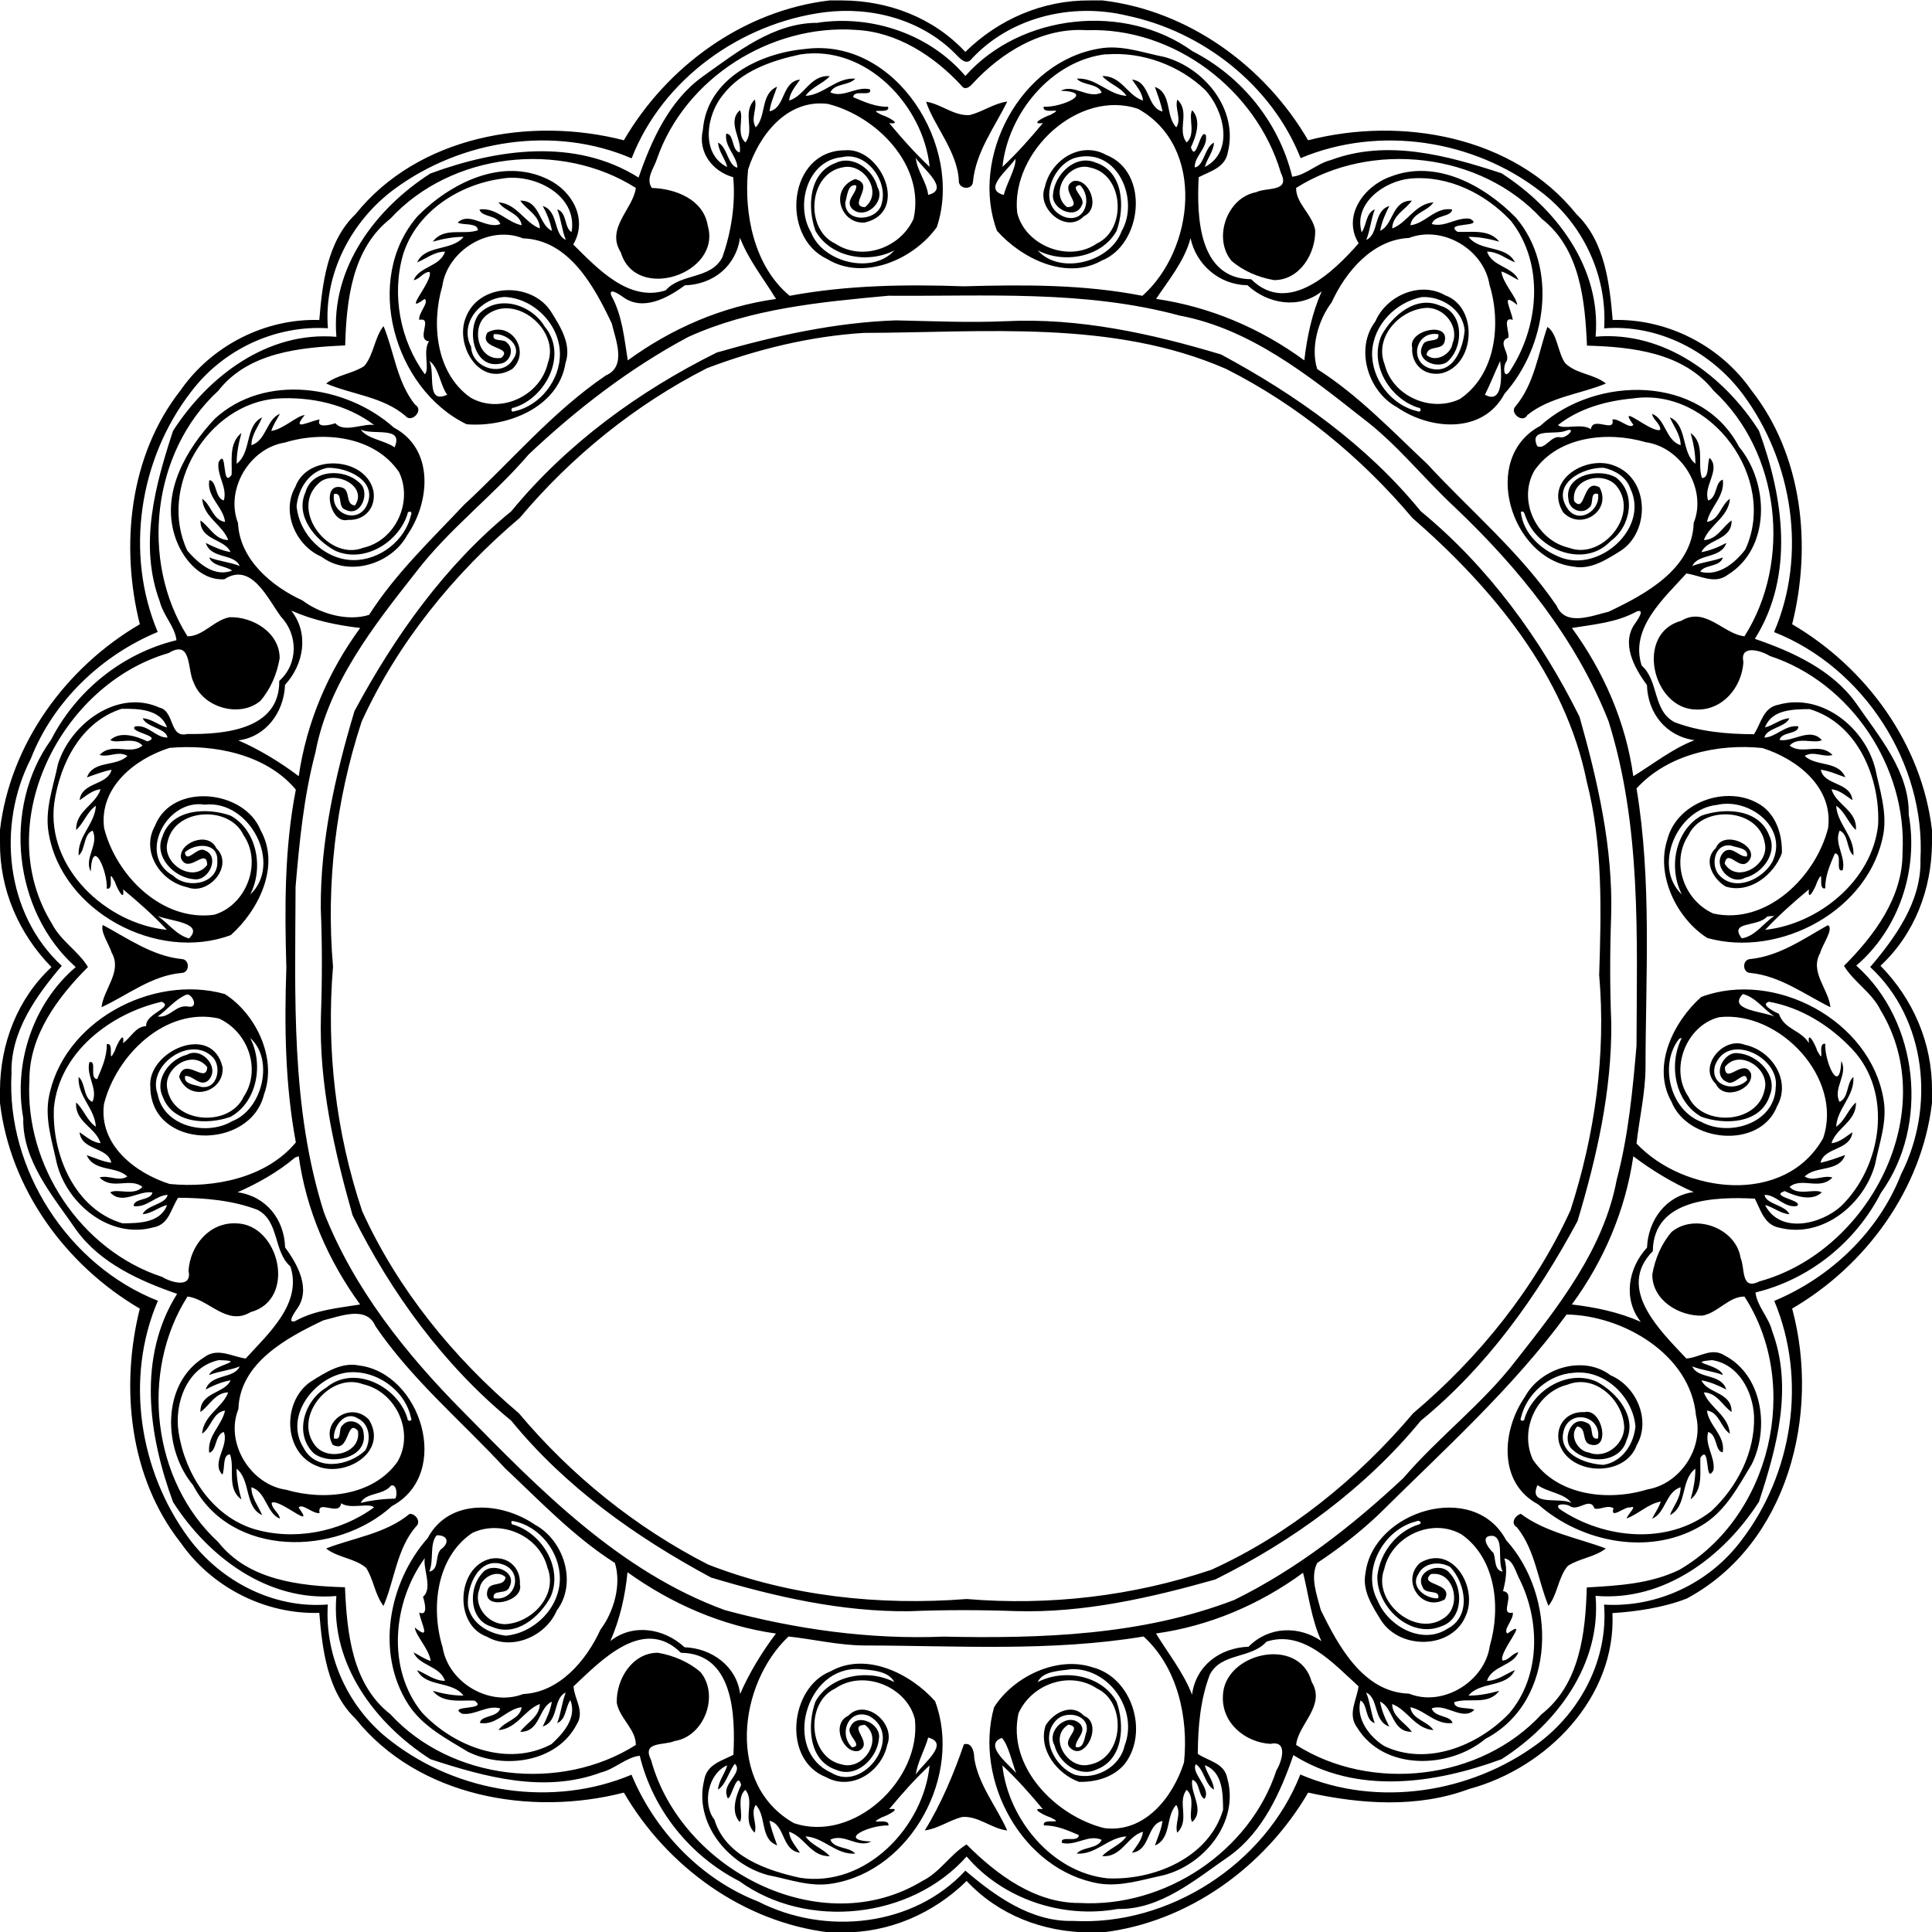 <?xml version="1.0" encoding="UTF-8" standalone="no"?>
<svg id="svg2" xmlns:rdf="http://www.w3.org/1999/02/22-rdf-syntax-ns#" xmlns="http://www.w3.org/2000/svg" height="1089pt" width="1089pt" version="1.1" xmlns:cc="http://creativecommons.org/ns#" xmlns:dc="http://purl.org/dc/elements/1.1/" viewBox="0 0 1089 1089">
<path id="path26" d="m543.33 983.2c4.62-1.36 5.87 4.61 5.83 7.89 2.38 15.06 12.62 27.24 18.57 40.69-8.91-1.04-16.18-8.31-25.39-7.62-7.26 1.84-13.59 6.6-21.09 7.6 9.34-15.01 16.63-32.69 22.08-48.56zm313.91-129.9c13.77 10.39 32.37 13.67 47.94 19.53-6.31 4.9-14.84 5.51-21.48 9.83-5.48 6.55-5.63 15.86-10.87 22.52-5.92-14.11-7.49-31.5-17.75-44.25-4-2.31-0.9-6.82 2.16-7.63zm-626.36 0.01c3.45-0.18 6.7 4.57 3.58 7.14-10.87 12.62-12.12 30.5-18.29 44.73-4.9-6.31-5.52-14.84-9.83-21.48-6.55-5.48-15.86-5.63-22.52-10.87 15.25-6.01 33.57-8.31 47.06-19.52zm799.44-331.83c3.63 1.99-3.37 11.28-4.31 15.63-6.13 10.73 4.62 20.2 5.75 30.64-14.5-7.14-28.38-17.72-45.14-19.33-4.66-0.15-4.66-7.7 0-7.84 16.24-1.65 29.91-11.3 43.7-19.1zm-972.35-0.1c14.08 7.56 27.94 17.51 44.41 19.2 4.66 0.14 4.66 7.69 0 7.84-16.86 1.4-30.48 12.56-45.16 19.31 1.2-10.32 11.79-20.14 5.76-30.67-1.46-4.68-6.59-12.05-5.01-15.68zm814.23-337.09c5.54 3.43 5.89 14.58 10.04 20.41 6.29 6.18 16.17 6.02 22.96 11.47-14.11 5.92-31.51 7.48-44.25 17.76-2.64 5.04-10.17-1.29-6.8-4.77 10.72-12.7 12.89-29.99 18.05-44.87zm-656.01-0.47c5.92 14.11 7.48 31.51 17.76 44.25 5.27 3.02-1.95 10.63-5.37 6.4-12.63-10.88-30.5-12.13-44.74-18.3 6.31-4.9 14.83-5.52 21.48-9.83 5.48-6.55 5.62-15.86 10.87-22.52zm288.78-3.24c20.68 0.43 41.36 1.39 62.05 0.47 41.2-2.01 82.03 6.98 121.24 18.75 42.28 22.74 82.09 51 112.58 88.38 38.05 31.28 67.69 71.92 89.48 115.84 10.31 36.47 18.93 74.06 17.83 112.21-0.72 20.15-0.75 40.29 0.07 60.44 0.35 37.96-8.16 75.42-19 111.57-22.74 42.28-51.01 82.09-88.38 112.58-31.28 38.05-71.92 67.69-115.84 89.48-36.47 10.31-74.07 18.93-112.21 17.83-20.15-0.72-40.29-0.75-60.44 0.07-37.96 0.35-75.42-8.16-111.57-19-42.28-22.74-82.09-51.01-112.58-88.38-38.05-31.28-67.69-71.92-89.48-115.84-10.32-36.47-18.93-74.07-17.83-112.21 0.72-20.15 0.75-40.29-0.07-60.44-0.35-37.96 8.16-75.42 19-111.57 22.74-42.28 51-82.09 88.38-112.58 31.28-38.05 71.92-67.69 115.84-89.48 32.9-9.44 66.58-16.92 100.93-18.12m-18.14 7.07c-30.2 1.88-60.27 9.24-88.31 19.87-40.48 20.63-76.33 49.65-105.57 84.4-37.24 31.54-68.85 70.47-89.13 114.88-14.57 44.45-20.12 91.39-16.11 138.08-3.88 46.61 1.59 93.59 16.47 137.87 19.99 43.98 51.38 82.56 88.27 113.82 29.51 35.15 65.81 64.39 106.69 85.31 45.99 17.93 96.55 23.25 145.76 19.43 46.61 3.87 93.59-1.59 137.87-16.47 43.98-19.99 82.56-51.38 113.82-88.27 37.11-31.34 68.42-70.21 88.63-114.37 13.78-42.7 20.1-87.67 16.18-132.57 1.17-36.4 2.11-73.5-7.01-109.1-12.05-59.96-53.14-109.26-98.3-148.61-29.12-34.48-64.62-63.59-104.98-83.97-64.05-27.96-136.22-20.48-204.28-20.3zm35.19-130.32c8.59 1.3 15.7 8.19 24.66 7.51 7.25-1.84 13.59-6.6 21.09-7.6-7.14 14.49-17.72 28.37-19.33 45.14-0.31 5.14-8.4 4.3-7.99-0.75-0.83-16.36-14.38-31.37-18.43-44.3zm-68.05-29.74c51.17-6.59 89.32 55.15 74.07 100.45-12.87 18-41.12 30.75-61.94 17.88-26.41-12.4-22.06-61.01 10.11-61.21 20.31-1.99 36.71 34.98 11.14 40.74-13.79 0.95-20.1-18.91-5.34-24.51 12.07 3-4.58 15.31 5.51 15.84 10.45-8.13-0.37-24.99-12.23-22.51-19.69 3.23-21.86 34.94-4.51 43.03 15.33 10.18 36.84 2.43 44.18-14.03 6.61-30.02-20.75-57.8-48.29-64.7-22.99-2.91-38.85 17.6-45.01 37.04-2.46 24.98 3.41 54.5 23.44 71.12 32.62-6.06 65.43-6.49 98.27-5.35 33.62-0.94 67.25-1.17 100.57 5.35 29.25-25.91 35.96-83.89-2.41-105.36-33.66-11.38-71.88 24.41-68.18 58.53 4.48 18.51 29.1 28.33 44.92 17.36 17.07-7.95 15.28-38.96-3.81-42.83-12.02-3.5-23.61 14.22-12.97 22.33 10.49-0.28-5.56-10.46 3.61-14.7 8.71-1.84 15.75 15.22 5.86 19.82-9.77 10.23-26.84-4.23-22.04-16.34 3.25-15.27 20.17-26.27 34.59-18.22 24.74 9.67 20.44 50.53-2.56 59.59-20.12 11.34-45.24-1.35-58.99-16.82-15.48-41.39 13.24-95.51 57.88-102.76 12.48-2.18 24.34 2.42 36.37 4.75 22.57 6.06 41.93 29.6 35.87 53.76-1.5 8.7-9.93 10.65-16.43 14.05-1.1 21.71-0.33 57.25 29.59 57.5 21.01 20.89 46.93-4.66 60.58-20.25-9.4-15.39 2.96-32.22 17.83-37.52 25.74-10.12 52.88 4.83 70.75 22.99 24.15 28.32 17.19 72.92-6.39 99.38-12.27 23.02-42.14 20.3-60.56 7.55-16.36-8.82-23.9-32.99-12.22-48.35 6.12-14.44 25.2-22.91 39.36-14.74 18.8 6.73 17.06 39.25-1.97 43.95-9.64 1.84-17.19-4.87-16.63-14.42-2.53-9.99 21.45-15.1 18.28-3.38-1.44 5.32-9.44 1.59-10.19 7.42 4.96 4.67 13.91-0.25 14.66-6.56 3.85-9.27-4.34-19.69-14.01-19.94-15.25 0.37-30.47 16.27-24.24 31.92 4.43 17.86 25.92 27.26 42.34 19.51 20.39-13.76 23.5-42.55 16.73-64.49-3.21-19.92-26.46-33.62-45.36-26.33-20.44 0.92-35.67 18.92-43.61 36.32-7.71 10.25-11.9 25.5-8.14 37.57 23.22 14.79 42.2 34.88 62.03 53.51 24.55 26.57 52.44 49.81 72.93 79.94 5.04 11.83 19.88 5.58 29.35 3.32 20.43-9.7 47.1-23.92 47.91-50 7.71-19.06-6.87-42.69-26.97-45.52-21.3-6.24-48.99-3.56-62.7 15.8-9.79 16.69 0.82 39.5 19.37 43.69 18.45 7.07 39.51-18.1 27.23-34.28-7.04-9.53-26.4-4.94-24.3 8.03 6.66 7.45 4.55-13.33 14.3-7.79 7.1 13.02-10.47 24.8-20.55 14.01-11.01-18.12 13.3-32.66 29.05-26.18 19.64 7.42 20.13 37.08 3.37 47.94-7.93 4.93-16.94 10.86-26.7 8.86-35.06-4.24-52.75-61.03-18.66-79.25 31.38-28.57 90.69-29.09 112.08 11.71 16.99 20.37 18.06 57.16-6.32 72.19-7.52 5.66-15.65 0.25-23.33-0.74-12.74 14.08-31.99 30.96-25.19 51.89 9.8 8.65 6.07 25.47 18.62 31.96 14.11 5.36 29.57 6.67 44.65 6.76 4.1-6.03 5.06-15.08 13.88-16.66 24.56-6.83 48.88 13.17 54.59 36.31 2.48 11.82 6.47 23.65 4.62 35.91-7.41 43.55-58.38 70.77-99.36 59.28-17.23-10.88-29.28-35.52-22.45-55.8 5.82-21.98 36.3-31.51 54.19-18 7.69 6.25 10.53 16.43 10.29 25.94-4.44 12.28-18.25 23.12-31.75 18.83-7.2-4.32-12.91-14.89-5.49-21.62 4.32-11.07 25.85-0.74 18.3 7.53-4.99 5.71-11.62-7.72-13.34 1.19 7.05 11.64 25.46 0.6 22.65-11.51-3.23-19.69-34.94-21.86-43.03-4.51-10.18 15.33-2.44 36.84 14.03 44.18 30.02 6.61 57.8-20.75 64.7-48.29 2.91-22.99-17.6-38.85-37.04-45.01-25.06-2.59-53.5 3.58-70.96 22.79 8.66 52.19 5.14 105.11 5.06 157.56-0.11 14.35-3.52 28.52-5.06 42.58 26.79 28.39 83.67 35.22 105.2-3.06 11.38-33.66-24.42-71.88-58.53-68.18-18.51 4.48-28.33 29.1-17.36 44.92 7.95 17.07 38.96 15.28 42.83-3.81 3.5-12.02-14.22-23.61-22.33-12.97 0.28 10.49 10.46-5.56 14.7 3.61 1.84 8.71-15.22 15.75-19.82 5.86-10.23-9.77 4.23-26.84 16.34-22.04 15.27 3.25 26.27 20.17 18.22 34.59-9.67 24.74-50.54 20.44-59.59-2.56-11.34-20.12 1.34-45.24 16.82-58.99 41.39-15.48 95.51 13.24 102.76 57.88 2.18 12.48-2.42 24.34-4.75 36.37-6.07 22.57-29.6 41.93-53.76 35.87-8.71-1.5-10.65-9.93-14.05-16.43-21.71-1.1-57.25-0.33-57.5 29.59-20.9 21.16 4.36 45.01 18.91 60.52 7.11-0.41 14.15-6.45 21.39-1.81 21.58 11.14 25.53 41.06 15.47 61.39-7.41 12.17-14.28 25.52-26.59 33.5-29.05 18.71-68.81 11.17-93.78-10.83-23.02-12.27-20.3-42.14-7.55-60.56 8.82-16.36 32.99-23.9 48.35-12.22 14.44 6.12 22.9 25.2 14.74 39.36-6.73 18.8-39.25 17.06-43.95-1.97-1.85-9.64 4.87-17.19 14.42-16.63 9.98-2.53 15.1 21.45 3.38 18.28-5.33-1.44-1.6-9.44-7.42-10.19-4.67 4.96 0.24 13.91 6.56 14.66 9.26 3.85 19.69-4.34 19.94-14.01-0.37-15.25-16.27-30.47-31.92-24.24-17.86 4.43-27.26 25.92-19.51 42.34 13.76 20.39 42.55 23.5 64.49 16.73 18.45-3.05 31.99-23.4 27.41-41.58-3.02-34.64-41.37-56.59-72.95-57.01-30.55 41.74-69.57 76.64-106.14 112.92-10.64 10.04-22.26 19.04-34.43 27.11-4.09 8.08-0.16 18.08 2.01 26.51 9.86 20.14 23.93 46.42 49.77 47.16 19.06 7.71 42.69-6.87 45.52-26.97 6.24-21.3 3.56-48.99-15.8-62.7-16.69-9.79-39.5 0.82-43.69 19.37-7.07 18.45 18.1 39.51 34.28 27.23 9.53-7.04 4.94-26.4-8.03-24.3-7.45 6.66 13.33 4.55 7.79 14.3-13.02 7.1-24.81-10.47-14.01-20.55 18.11-11.01 32.66 13.3 26.18 29.05-7.43 19.64-37.08 20.13-47.94 3.37-4.93-7.93-10.86-16.94-8.86-26.7 4.24-35.06 61.03-52.75 79.25-18.66 28.57 31.38 29.09 90.69-11.71 112.08-20.37 16.99-57.16 18.06-72.19-6.32-5.67-7.52-0.26-15.65 0.74-23.33-14.08-12.74-30.97-31.99-51.89-25.19-8.66 9.8-25.48 6.07-31.96 18.62-5.36 14.11-6.68 29.57-6.76 44.65 6.03 4.1 15.07 5.06 16.66 13.88 6.83 24.56-13.17 48.88-36.31 54.59-11.82 2.48-23.66 6.47-35.91 4.62-43.55-7.41-70.77-58.38-59.28-99.36 10.88-17.23 35.51-29.28 55.8-22.45 21.98 5.82 31.51 36.3 18 54.19-6.26 7.69-16.43 10.53-25.94 10.29-12.28-4.44-23.13-18.25-18.83-31.75 4.31-7.2 14.89-12.91 21.62-5.49 11.07 4.32 0.73 25.85-7.53 18.3-5.71-4.99 7.72-11.62-1.19-13.34-11.65 7.05-0.6 25.46 11.51 22.65 19.69-3.23 21.86-34.94 4.51-43.03-15.33-10.18-36.84-2.44-44.18 14.03-6.61 30.02 20.75 57.8 48.29 64.7 22.99 2.91 38.84-17.6 45.01-37.04 2.59-25.06-3.58-53.5-22.79-70.96-52.19 8.66-105.11 5.14-157.56 5.06-14.36-0.11-28.52-3.52-42.58-5.06-28.39 26.79-35.22 83.67 3.06 105.2 33.66 11.38 71.88-24.42 68.18-58.53-4.48-18.51-29.1-28.33-44.92-17.36-17.07 7.95-15.28 38.96 3.81 42.83 12.02 3.5 23.61-14.22 12.97-22.33-10.49 0.28 5.56 10.46-3.61 14.7-8.71 1.84-15.75-15.22-5.86-19.82 9.77-10.23 26.84 4.23 22.04 16.34-3.25 15.27-20.17 26.27-34.59 18.22-24.74-9.67-20.44-50.54 2.56-59.59 20.12-11.34 45.23 1.34 58.99 16.82 15.48 41.39-13.24 95.51-57.88 102.76-12.49 2.18-24.34-2.42-36.37-4.75-22.57-6.07-41.93-29.6-35.87-53.76 1.5-8.71 9.93-10.65 16.43-14.05 1.1-21.71 0.33-57.25-29.59-57.5-21.16-20.9-45.01 4.36-60.52 18.91 0.4 7.11 6.44 14.15 1.81 21.39-11.14 21.58-41.06 25.53-61.39 15.47-12.17-7.41-25.52-14.28-33.5-26.59-18.72-29.05-11.17-68.81 10.83-93.78 12.27-23.02 42.14-20.3 60.56-7.55 16.36 8.82 23.9 32.99 12.22 48.35-6.12 14.44-25.2 22.9-39.36 14.74-18.81-6.73-17.06-39.25 1.97-43.95 9.63-1.85 17.19 4.87 16.63 14.42 2.53 9.98-21.46 15.1-18.28 3.38 1.44-5.33 9.44-1.6 10.19-7.42-4.96-4.67-13.92 0.24-14.66 6.56-3.85 9.26 4.34 19.69 14.01 19.94 15.25-0.37 30.47-16.27 24.24-31.92-4.43-17.86-25.92-27.26-42.34-19.51-20.39 13.76-23.5 42.55-16.73 64.49 3.21 19.91 26.46 33.62 45.36 26.33 20.44-0.92 35.67-18.92 43.61-36.32 7.7-10.26 11.89-25.51 8.14-37.57-23.22-14.79-42.2-34.88-62.03-53.51-24.55-26.57-52.44-49.81-72.93-79.94-5.05-11.84-19.89-5.58-29.35-3.32-20.43 9.69-47.1 23.92-47.91 50-7.71 19.06 6.87 42.69 26.97 45.52 21.3 6.24 48.99 3.56 62.7-15.8 9.79-16.69-0.82-39.5-19.37-43.69-18.45-7.07-39.51 18.1-27.23 34.28 7.04 9.53 26.4 4.94 24.3-8.03-6.66-7.45-4.56 13.33-14.3 7.79-7.1-13.02 10.47-24.81 20.55-14.01 11 18.11-13.3 32.66-29.05 26.18-19.64-7.43-20.14-37.08-3.37-47.94 7.93-4.93 16.93-10.86 26.7-8.86 35.06 4.24 52.75 61.03 18.66 79.25-31.38 28.57-90.69 29.09-112.08-11.71-16.99-20.37-18.06-57.16 6.32-72.19 7.52-5.67 15.65-0.26 23.33 0.74 12.74-14.08 31.99-30.97 25.19-51.89-9.8-8.66-6.07-25.48-18.62-31.96-14.11-5.36-29.57-6.68-44.65-6.76-4.1 6.03-5.06 15.07-13.88 16.66-24.56 6.83-48.88-13.17-54.59-36.31-2.48-11.82-6.48-23.66-4.62-35.91 7.41-43.55 58.38-70.77 99.36-59.28 17.38 11 29.66 36.11 22.15 56.52-7.68 31.89-63.63 31.33-64.11-4-1.99-20.31 34.98-36.71 40.74-11.14 0.95 13.79-18.91 20.1-24.51 5.34 3-12.07 15.31 4.58 15.84-5.51-8.13-10.45-24.99 0.37-22.51 12.23 3.23 19.69 34.94 21.86 43.03 4.51 10.18-15.33 2.43-36.84-14.03-44.18-30.02-6.61-57.8 20.75-64.7 48.29-2.91 22.99 17.6 38.84 37.04 45.01 24.98 2.45 54.5-3.41 71.12-23.44-6.06-32.62-6.49-65.43-5.35-98.27-0.94-33.62-1.17-67.26 5.35-100.57-16.67-19.99-46.24-25.76-71.21-23.53-19.52 6.18-39.77 22.26-36.86 45.2 6.75 26.77 32.6 52.82 61.97 48.86 18.04-5.22 27.45-29.17 16.63-44.86-7.95-17.07-38.96-15.28-42.83 3.81-3.5 12.02 14.22 23.61 22.33 12.97-0.28-10.49-10.46 5.56-14.7-3.61-1.84-8.71 15.22-15.75 19.82-5.86 10.23 9.77-4.23 26.84-16.34 22.04-15.27-3.25-26.27-20.17-18.22-34.59 9.67-24.74 50.53-20.44 59.59 2.56 11.34 20.12-1.35 45.23-16.82 58.99-41.39 15.48-95.51-13.24-102.76-57.88-2.13-13.22 2.73-25.8 5.32-38.52 7.07-22.65 33.54-42.56 57.31-31.79 8.55 2.08 5.35 17.33 15.53 14.86 20.51 0.24 52.19-2.22 51.9-29.95 10.8-9.62 10.59-26.06 0.97-36.16-7.61-10.33-16.68-31.05-31.94-21.12-13.86 0.87-24.34-12.58-28-24.72-7.58-24.34 6.44-48.49 22.61-65.74 28.1-25.81 74.01-19.08 100.96 4.97 23.02 12.27 20.3 42.14 7.55 60.56-8.82 16.36-32.99 23.9-48.35 12.22-14.44-6.12-22.91-25.2-14.74-39.36 6.73-18.81 39.25-17.06 43.95 1.97 1.84 9.63-4.87 17.19-14.42 16.63-9.99 2.53-15.1-21.46-3.38-18.28 5.32 1.44 1.59 9.44 7.42 10.19 7.91-11.56-13-21.04-21.02-11.96-15.43 15.14 6.57 43.4 25.65 35.78 18.24-4.06 28.24-25.85 20.3-42.57-13.76-20.39-42.55-23.5-64.49-16.73-19.92 3.21-33.62 26.46-26.33 45.36 0.92 20.44 18.92 35.67 36.32 43.61 10.25 7.7 25.5 11.89 37.57 8.14 14.79-23.22 34.88-42.2 53.51-62.03 26.57-24.55 49.81-52.44 79.94-72.93 11.83-5.05 5.58-19.89 3.32-29.35-9.7-20.43-23.92-47.1-50-47.91-19.06-7.71-42.69 6.87-45.52 26.97-6.24 21.3-3.56 48.99 15.8 62.7 16.69 9.79 39.5-0.82 43.69-19.37 7.07-18.45-18.1-39.51-34.28-27.23-9.53 7.04-4.94 26.4 8.03 24.3 7.45-6.66-13.33-4.56-7.79-14.3 13.02-7.1 24.8 10.47 14.01 20.55-18.12 11-32.66-13.3-26.18-29.05 7.42-19.64 37.08-20.14 47.94-3.37 5.38 8.53 11.83 18.69 8.23 29.12-4.03 25.22-33.25 36.35-55.73 34.46-40.84-19.73-58.84-81.9-27.4-117.54 18.53-18.53 47.49-33.11 73.24-20.51 13.68 6.52 22.67 22.51 14.25 36.73 13.51 13.29 31.11 32.55 52.07 25.86 8.65-9.8 25.47-6.07 31.96-18.62 5.07-14.18 7.56-30.5 6.15-45.15-11.68-3.35-20.09-14-17.08-26.81 2.33-28.68 32-43.2 57.77-45.5m-2.92 3.09c-16 3.42-33.24 9.32-43.55 22.81-9.27 11.08-12.87 33.12 2.4 40.67-1.12-4.82-4.89-8.7-5.14-13.77 5.19 2.33 5.5 12.99 10.88 14.11-0.17-6.49-7.43-11.87-6.31-19.17 4.61 0.01 2.89 9.57 7.63 10.61 1.45-7.49-7.4-17.1 0.08-23.81 2.37 3.9-2.24 13.5 3.11 18.15 5.53-6.98-2.08-17.08 5.3-24.16 1.56 5.13-2.59 10.7 0.55 15.67 6.15-6.53 2.48-18.76 12.02-22.93-1.52 4.58-3.66 9.02-4.26 13.86 9.08-1.88 6.68-16.72 17.18-17.87-2.44 3.72-5.72 7.16-6.15 11.82 8.86-2.61 11.94-14.67 22.94-13.74-3.95 4.28-10.23 6.09-13.67 11.09 10.35-0.55 17.07-10.39 28.05-9.71-3.33 3.97-11.75 2.56-14.07 7.75 7.25 3.41 14.75-3.69 22.38-1.69 1.34 4.52-9.36-0.25-9.48 4.42 6.27 2.64 12.65 5.54 19.6 5.39 1.64 4.73-13.19-0.12-3.43 4.64 2.8 0.75 12.08 5.56 4.09 4.56 7.45 8.92 14.17 16.54 22.8 24.68-3.45-34.39-35.74-69.14-72.95-63.38m172.43-0.15c-31.25 3.67-55.37 33.77-58.44 63.53 8.63-8.14 15.35-15.76 22.8-24.69-8.08 1 1.45-3.85 4.22-4.62 9.46-5.08-4.8 0.36-3.8-4.59 9.61 0.57 29.94-8.16 9.69-9.04 7.6-3.96 15.28 4.88 23.01 1.04-2.16-5.35-10.72-3.85-14.03-7.85 10.98-0.68 17.7 9.16 28.05 9.71-3.41-5.03-9.85-6.77-13.66-11.14 10.75-0.31 14.14 11 22.94 13.79-0.45-4.66-3.72-8.1-6.16-11.82 10.47 1.25 8.17 15.81 17.17 18-0.96-4.77-2.7-9.31-4.33-13.87 9.78 3.45 5.85 16.44 12.1 22.81 3.16-4.96-1.04-10.58 0.57-15.65 7.5 6.99-0.43 17.2 5.28 24.14 5.35-4.65 0.73-14.25 3.11-18.15 5.2 5.48 2.27 14.6-0.74 20.9 3.03 9.23 5.16-10.93 8.42-6.92 1.32 7.23-6.6 11.91-6.24 18.28 5.23-0.77 5.67-11.75 10.84-14-0.27 5.05-3.96 8.94-5.16 13.72 16.73-8.62 10.83-31.98 0.18-43.4-14.48-13.92-35.58-21.72-55.82-20.05m-148.86 57.92c-19.66 1.79-26.54 27.29-17.46 42.39 6.68 17.25 34.9 23.8 46.94 10.16-14.75 7.66-36 4.03-44.45-11-4.71-13.19-3.88-32.65 11.32-38.27 9.92-4.77 21.27 3.95 23.67 13.67 4.75 8.37-7.48 19.1-14.58 11.92-3.79-4.7 3.09-8.51 2.58-12.96-4.95-1.05-5.12 6.31-6.2 9.67-0.27 12.11 18.95 10.54 20.66 0.02 3.25-12.45-8.84-28.87-22.48-25.6m132.33 0.14c-13.93 3.21-23.4 27.67-6.52 33.7 11.64 3.31 15.39-11.21 8.26-18.1-6.77 0.94 3.74 7.09 1.08 11.36-3.5 8.67-17.59 1.97-16.2-6.33 0.84-11.01 12.56-22.6 23.94-17.73 15.83 5.04 16.61 25.23 11.88 38.51-8.45 15.05-29.7 18.63-44.46 11.01 12.28 13.92 40.87 6.87 47.28-10.86 10.1-17.3-1.9-46.95-25.26-41.56m-90.73 0.31c0.7 7.35 6.16 13.61 6.95 20.83 12.57-3.14-2.86-14.55-6.95-20.83m56.11 0.48c-3.97 6.22-18.86 17.25-6.51 20.36 1.44-6.31 7.14-15.61 6.51-20.36m-289.76 11.23c-23.94 3.3-47.88 18.66-55.36 42.67-6.58 22.7-1.67 48.63 12.28 67.56 2.83-3.11-1.31-13.22 2.32-18.56-7.69-1 2.61-13.83-5.49-12.11-0.74-3.7 5.8-9.9 3.02-11.82-13.56 9.91 5.31-10.75 2.75-15.21-3.7 0.1-5.5 4.2-8.92 4.62 2.92-7.61 15.12-7.63 17.66-16.07-6 0.05-10.56 3.93-15.71 6.09 4.42-10.03 19.8-6.32 26.17-14.41-5.88-0.01-11.69 1.12-17.32 2.7 6.22-8.48 17.36-3.56 25.38-6.4 0.02-4.44-8.53-2.74-11.38-4.31 6.63-6.58 16.13 3.94 24.05 0.79-1.82-5.27-10.58-3.75-11.76-8.22 9.53-1.24 15.44 7.18 23.8 8.92-1-6.97-9.52-7.7-13.04-12.93 10.48 0.86 14.58 11.42 23.28 14.72-0.1-7.42-7.72-10.71-11.05-15.68 11.37-0.14 10.32 13.74 17.89 17.03-0.95-4.97-2.84-9.62-5.22-14.05 9.1 3.02 5.8 15.94 13.01 19.15-2.26-5.56-2.62-11.63-4.84-17.2 5.64 1.64 3.86 10.59 8.09 12.75 3.61-21.12-21.63-33.41-39.61-30.03m512.38-0.09c-14.61 1.34-32.25 13.98-27.42 30.31 2.85-4.05 2.29-10.91 7.42-12.94-2.24 5.57-2.58 11.64-4.84 17.2 7.31-3.19 3.74-16.19 13-19.12-2.24 4.44-4.32 9.03-5.16 13.97 7.52-3.25 6.48-17.14 17.84-16.98-3.34 4.97-10.96 8.26-11.05 15.68 8.69-3.3 12.79-13.86 23.28-14.72-3.52 5.23-12.06 5.95-13.04 12.93 8.53-1.02 14.12-10.54 23.54-8.89-0.47 4.4-9.86 2.9-11.48 8.19 7.49 2.12 14.08-4.08 21.57-2.98 8.83 5.05-15.4 1.65-7.06 7.38 7.76 0.38 17.79-1.73 23.52 5.52-5.64-1.57-11.44-2.74-17.32-2.68 6.46 8.53 21.38 4.5 26.15 14.35-5.15-2.08-9.7-6.03-15.69-6.05 2.62 8.44 14.55 8.42 17.72 16.08-3.23-1.65-6.2-3.81-9.68-4.88 0.86 6.72 8.44 14.16 8.96 18.87-9.63-7.93-3.41 2.39-2.51 8.42-6.29-2.21-1.51 7.53-2.53 10.05-6.86 2.46 2 9.35-1.34 13.84-1.53 2.28-1.47 9.35 1.77 5.68 16.75-24.8 20.42-60.78 1.05-85.37-14.32-15.37-35.36-25.79-56.7-23.86m-377.84 33.39c-2.25 15.99-15.14 26.33-31.09 26.79-9.61 7.11-23.83 14.98-35.14 6.38-1.76-1.21-7.92-5.43-6.37-0.7 6.3 11.3 7.32 24.24 9.35 36.62 24.66-17.97 53.2-30.43 83.56-34.61-6.87-11.26-15.59-22.15-20.31-34.48m253.95 0.23c-3.45 12.95-12.22 23.42-19.42 34.21 30.32 4.41 58.91 16.57 83.54 34.65 1.56-13.3 4.32-26.53 9.8-38.87-12.77 10.14-30.32 7.17-41.85-3.5-16.16-0.17-29.01-11.94-32.07-26.49m-170.26 32.43c-38.24 3.54-77.6 7.17-112.94 23.27-32.93 17.61-62.74 40.6-89.84 66.15-19.99 23.35-44.89 41.95-63.6 66.44-23.9 30.39-49.33 62.61-56.64 101.62-6.55 24.69-9.01 50.27-11.18 75.66-0.19 61.47-2.84 124.33 16.04 183.69 16.74 42.66 46.08 79.59 78.11 111.86 43.3 44.16 88.51 90.54 147.89 112.19 39.99 10.82 81.65 16.63 123.12 14.93 55.12 1.17 111.93-0.68 163.96-20.69 35.34-17.34 66.67-41.91 95.3-68.68 19.99-23.35 44.89-41.95 63.6-66.44 23.9-30.39 49.33-62.61 56.64-101.62 6.55-24.69 9-50.27 11.18-75.66 0.2-61.22 2.8-123.77-15.78-182.94-18.27-46.4-50.62-86.38-86.55-120.46-17.83-16.55-32.85-35.92-52.41-50.59-30.72-24.23-63.25-50.11-102.73-57.54-53.56-14.51-109.33-10.77-164.17-11.19m-216.44 0.69c-13.54 0.81-25.71 14.79-18.8 28.15 0.41 12.08 17.99 17.38 23.8 6.71 5.32-7.24-4.2-14.56-11.02-13.88-1.48 4.92 5.6 2.12 7.54 4.92 4.36 3.76 1.43 11.34-4.24 11.75-14.57 2.73-18.8-18.84-11.67-28.04 10.91-11.31 29.63-5.4 37.05 7.08 13.22 15.76 0.62 40.31-17.34 45.7-2.05-0.06-1.78 3.1 0.27 2.02 14.62-3.09 25.87-17.75 25.66-32.6-0.22-16.5-14.93-31.15-31.25-31.81m517.06 0.06c-14.77 2.95-27.24 15.6-28.01 30.96-0.46 15.22 10.75 30.09 25.66 33.4 2.03 1.05 2.33-2.09 0.29-2.03-16.09-5.1-27.92-24.6-20.61-40.79 6.1-11.23 19.53-22.71 32.96-16.69 12.88 3.54 13.5 21.54 5.56 30.12-4.9 6.91-20.15 1.32-15.41-7.63 1.36-4.72 9.91-1.01 8.87-6.39-12.39-2.11-16.69 14.62-5.61 18.94 13.5 4.82 19.64-10.51 20.45-21.21-1.07-11.69-13.06-19.27-24.15-18.68m-559.42 35.96c3.54 6.85-2.19 24.66 10.05 19.09-4.12-5.9-4.58-15.13-10.05-19.09m603.55 0.12c-2.99 6.38-5.37 12.66-8.55 18.97 11.54 6.42 9.01-15.82 8.55-18.97m-689.54 21.11c-39.17 2.98-67.29 50.33-50.4 85.78 6.08 7 15.19 15.12 25.24 11.2-4.05-2.86-10.91-2.29-12.94-7.42 5.57 2.23 11.64 2.58 17.2 4.84-3.19-7.31-16.19-3.74-19.12-13 4.44 2.24 9.03 4.32 13.97 5.16-3.25-7.52-17.14-6.49-16.98-17.84 4.97 3.33 8.26 10.95 15.68 11.05-3.3-8.7-13.86-12.8-14.72-23.28 5.23 3.51 5.95 12.06 12.93 13.04-1.02-8.53-10.54-14.12-8.89-23.54 4.4 0.47 2.9 9.86 8.19 11.48 2.12-7.49-4.08-14.09-2.98-21.57 5.05-8.84 1.65 15.4 7.38 7.06 0.38-7.76-1.73-17.8 5.52-23.52-1.57 5.63-2.74 11.44-2.68 17.32 8.53-6.47 4.5-21.38 14.35-26.15-2.08 5.15-6.03 9.7-6.05 15.69 8.44-2.62 8.42-14.55 16.08-17.72-1.65 3.21-3.81 6.2-4.88 9.68 6.72-0.87 14.16-8.44 18.87-8.96-7.93 9.62 2.39 3.41 8.42 2.51-2.27 5.23 6.07 3.03 8.88 2.11 4.66 5.71 16.21-0.2 21.86 1.04-15.53-11.78-35.7-16.13-54.93-14.96m764.34-0.05c-14.91 1.36-30.25 5.59-42.17 15.01 3.1 2.83 13.2-1.31 18.56 2.32 1-7.69 13.83 2.61 12.11-5.49 3.7-0.74 9.89 5.8 11.82 3.02-9.91-13.56 10.75 5.31 15.21 2.75-0.1-3.7-4.2-5.5-4.62-8.92 7.61 2.92 7.63 15.12 16.07 17.66-0.06-6-3.93-10.56-6.09-15.71 10.02 4.42 6.31 19.8 14.41 26.17 0.01-5.88-1.12-11.69-2.7-17.32 8.48 6.22 3.56 17.36 6.4 25.38 4.44 0.02 2.72-8.53 4.31-11.38 6.58 6.63-3.94 16.13-0.79 24.05 5.26-1.82 3.75-10.58 8.22-11.76 1.24 9.53-7.19 15.44-8.92 23.8 6.97-1 7.7-9.52 12.93-13.04-0.86 10.48-11.42 14.58-14.72 23.28 7.41-0.1 10.71-7.72 15.68-11.05 0.13 11.37-13.74 10.32-17.03 17.89 4.95-0.95 9.63-2.84 14.05-5.22-3.02 9.1-15.94 5.8-19.15 13.01 5.56-2.26 11.62-2.62 17.2-4.84-1.64 5.64-10.6 3.86-12.75 8.09 10.36 2.71 19.61-4.96 25.38-12.54 18.48-39.7-19.34-91.73-63.41-85.16m-717.09 17.51c4.02 5.48 13.2 5.93 19.13 10.05 5.48-12.32-12.34-6.53-19.13-10.05m679.55 0.62c-6.03 2.73-21.31-2.02-16.32 8.77 4.35 2.28 7.74-6.14 12.87-5.02 3.35 1.03 9.75-5.92 3.45-3.75m-698.36 21c-10.29 2.03-16.27 11.68-17.28 21.56 1.49 16 15.53 30.19 31.87 30.43 14.97 0.19 29.4-11.01 32.66-25.63 1.05-2.04-2.09-2.35-2.03-0.29-5.1 16.09-24.6 27.91-40.79 20.61-11.23-6.1-22.71-19.54-16.69-32.96 3.54-12.88 21.54-13.51 30.12-5.56 6.91 4.89 1.32 20.15-7.63 15.41-4.72-1.37-1.01-9.92-6.39-8.87-1.96 11.26 12.87 16.93 18.18 6.95 7.14-14.1-10.55-22.12-22.02-21.65m719.53-0.04c-11.89-0.4-29.74 9.1-20.51 22.87 6.15 9.24 18.68 1.47 17.31-8.1-4.93-1.48-2.12 5.6-4.92 7.54-3.76 4.36-11.35 1.43-11.75-4.24-2.79-14.1 17.41-18.25 26.82-12.56 11.63 9.1 8.25 27.7-3.05 35.76-14.6 15.61-41.02 5.17-47.66-13.03-0.83-1.32-0.74-4.37-2.98-3.39 1.25 12.19 11.66 21.7 22.72 25.78 21.89 8.17 49.81-16.8 38.95-39.04-2.19-6.41-8.61-10.19-14.93-11.59m-739.83 80.49c10.14 12.76 7.17 30.32-3.5 41.85-0.57 15.46-10.8 29.35-26.33 31.31 11.06 4.71 23.81 12.35 34.05 20.18 4.41-30.32 16.57-58.91 34.65-83.54-13.3-1.56-26.53-4.32-38.87-9.8m758.49 0.45c-11.3 6.3-24.24 7.32-36.62 9.35 17.97 24.66 30.43 53.2 34.61 83.56 11.25-6.87 22.15-15.59 34.48-20.31-15.99-2.25-26.33-15.14-26.79-31.09-7.11-9.61-14.99-23.83-6.38-35.14 1.2-1.76 5.43-7.92 0.7-6.37m-854.12 54.91c-22.8 7.36-34.69 30.7-37.94 53.09-4.74 36.7 29.53 68.16 63.5 71.49-8.14-8.63-15.76-15.35-24.69-22.8 1 8.08-3.85-1.46-4.62-4.22-5.08-9.46 0.36 4.78-4.59 3.8 0.57-9.61-8.16-29.94-9.04-9.69-3.96-7.6 4.88-15.29 1.04-23.01-5.35 2.15-3.85 10.72-7.85 14.03-0.68-10.98 9.16-17.7 9.71-28.05-5.03 3.41-6.77 9.84-11.14 13.66-0.31-10.75 11-14.14 13.79-22.94-4.66 0.44-8.1 3.72-11.82 6.16 1.25-10.47 15.81-8.17 18-17.17-4.77 0.93-9.31 2.7-13.87 4.33 3.45-9.79 16.44-5.85 22.81-12.1-4.96-3.16-10.58 1.04-15.65-0.57 6.99-7.5 17.2 0.42 24.14-5.28-4.65-5.35-14.25-0.74-18.15-3.11 5.48-5.21 14.6-2.27 20.9 0.74 9.23-3.03-10.93-5.17-6.92-8.42 7.23-1.33 11.91 6.6 18.28 6.24-0.77-5.23-11.75-5.67-14-10.84 5.05 0.27 8.94 3.96 13.72 5.16-3.72-10.45-16.55-10.61-25.61-10.5m951.47 0.18c-9.1 0.08-21.32 0.11-25.13 10.3 4.82-1.12 8.69-4.89 13.77-5.14-2.33 5.19-12.99 5.5-14.11 10.88 6.48-0.17 11.87-7.43 19.17-6.31-0.01 4.61-9.58 2.89-10.61 7.63 7.49 1.45 17.1-7.4 23.81 0.08-3.91 2.37-13.51-2.24-18.15 3.11 6.98 5.53 17.07-2.08 24.16 5.3-5.13 1.56-10.7-2.59-15.67 0.55 6.53 6.15 18.75 2.48 22.93 12.02-4.6-1.52-9.02-3.66-13.86-4.26 1.87 9.08 16.72 6.68 17.87 17.18-3.73-2.44-7.16-5.72-11.82-6.15 2.6 8.86 14.67 11.94 13.74 22.94-4.29-3.95-6.09-10.23-11.09-13.67 0.55 10.35 10.39 17.07 9.71 28.05-3.97-3.33-2.56-11.75-7.75-14.07-3.42 7.25 3.69 14.75 1.69 22.38-4.53 1.34 0.25-9.36-4.42-9.48-2.66 6.27-5.54 12.65-5.39 19.6-4.73 1.64 0.1-13.19-4.64-3.43-0.76 2.8-5.56 12.08-4.56 4.09-8.92 7.45-16.54 14.17-24.68 22.8 29.93-3.19 60.33-27.62 63.67-59.18 1.25-26.29-11.61-57.26-38.64-65.22m-904.69 53.84c-21.47-3.46-38.19 28.71-17.7 40.02 7.96 7.88 25.78 4.62 24.87-8.28 0.66-10.75-12.75-10.08-18.26-4.83 0.94 6.77 7.09-3.74 11.36-1.08 8.67 3.5 1.97 17.59-6.33 16.2-11.01-0.85-22.6-12.56-17.73-23.94 5.04-15.83 25.23-16.61 38.51-11.88 15.05 8.45 18.63 29.7 11.01 44.46 18.49-17.35-0.32-53.54-25.73-50.67m852.58 0.13c-22.8 2.33-36.5 34.83-19.86 50.53-7.66-14.75-4.04-36 11-44.45 13.19-4.71 32.65-3.88 38.27 11.32 4.76 9.92-3.95 21.27-13.67 23.67-8.37 4.75-19.11-7.48-11.92-14.58 4.7-3.79 8.5 3.09 12.96 2.58 1.17-4.77-5.78-4.9-8.91-6.11-9.57-1.66-11.94 11.72-6.32 17.06 9.07 9.16 24.08 1.67 29.48-7.72 9.52-19.45-13.02-36.45-31.03-32.3m-879 62.66c6.04 4.07 10.43 10.68 17.68 12.63 8.89-8.9-10.86-9.8-17.68-12.63m907.17 0.3c-5.22 6.09-21.82 2.41-14.28 12.28 7.63-1.2 12.13-8.54 18.32-12.59-1.36 0.01-2.72 0.04-4.04 0.31m-891.36 44.18c-6.27 2.78-10.27 8.28-15.8 12.11 6.78 1.15 10.31-7.01 17.35-5.53 6.47 1.01 1.39-8.53-1.55-6.58m877.73-0.53c-8.89 8.9 10.85 9.8 17.68 12.63-6.04-4.07-10.43-10.68-17.68-12.63m-891.32 4.37c-28.76 6.59-57.58 28.35-60.72 59.67-1.25 26.29 11.61 57.26 38.64 65.22 9.1-0.08 21.32-0.11 25.13-10.3-4.82 1.11-8.7 4.88-13.77 5.14 2.33-5.2 12.99-5.51 14.11-10.88-6.49 0.16-11.87 7.43-19.17 6.31 0.01-4.62 9.57-2.9 10.61-7.63-7.49-1.45-17.1 7.39-23.81-0.08 3.9-2.38 13.5 2.24 18.15-3.11-6.98-5.53-17.08 2.07-24.16-5.3 5.13-1.57 10.7 2.59 15.67-0.55-6.53-6.16-18.76-2.49-22.93-12.02 4.58 1.51 9.02 3.66 13.86 4.26-1.88-9.08-16.72-6.68-17.87-17.18 3.72 2.44 7.16 5.72 11.82 6.15-2.61-8.87-14.67-11.94-13.74-22.94 4.28 3.94 6.09 10.23 11.09 13.67-0.55-10.36-10.39-17.07-9.71-28.05 3.97 3.33 2.56 11.75 7.75 14.07 3.41-7.25-3.69-14.75-1.69-22.38 4.52-1.35-0.25 9.36 4.42 9.48 2.64-6.28 5.54-12.65 5.39-19.6 4.73-1.65-0.12 13.17 4.64 3.43 0.75-2.81 5.56-12.08 4.56-4.09 4.62-3.28 6.97-9.28 13.03-9.59-0.74-6.97 16.07-10.64 8.7-13.7m906.03-0.01c-5.41 1.46 3.05 5.73 5.56 6.78 3.1 9.02 12.02 8.81 16.93 16.52-1-8.08 3.84 1.45 4.62 4.22 5.08 9.46-0.38-4.8 4.59-3.8-0.57 9.61 8.16 29.94 9.04 9.69 3.96 7.6-4.89 15.28-1.04 23.01 5.34-2.16 3.85-10.72 7.85-14.03 0.68 10.98-9.16 17.7-9.71 28.05 5.03-3.41 6.76-9.85 11.14-13.66 0.31 10.75-11 14.14-13.79 22.94 4.65-0.45 8.09-3.72 11.82-6.16-1.25 10.47-15.81 8.17-18 17.17 4.74-0.96 9.31-2.7 13.87-4.33-3.46 9.78-16.44 5.85-22.81 12.1 4.96 3.16 10.57-1.04 15.65 0.57-7 7.5-17.2-0.43-24.14 5.28 4.65 5.35 14.24 0.73 18.15 3.11-5.49 5.2-14.6 2.27-20.9-0.74-9.23 3.03 10.93 5.16 6.92 8.42-7.24 1.32-11.91-6.6-18.28-6.24 0.76 5.23 11.75 5.67 14 10.84-5.05-0.27-8.94-3.96-13.72-5.16 8.43 16.5 31.44 10.98 42.86 0.64 23.02-22.4 29.53-63.96 6.15-88.63-12.54-13.24-28.65-23.31-46.76-26.59m-856.14 20.4c7.66 14.74 4.03 36-11 44.45-13.19 4.71-32.65 3.88-38.27-11.32-4.77-9.92 3.95-21.27 13.67-23.67 8.37-4.75 19.1 7.48 11.92 14.58-4.7 3.79-8.51-3.09-12.96-2.58-1.17 4.76 5.77 4.89 8.91 6.11 9.27 1.64 11.8-10.97 6.82-16.53-12.4-13.05-37.49 4.22-31.23 20.64 3.33 18.3 27.56 23.79 41.98 15.26 17.25-6.68 23.8-34.9 10.16-46.94m805.52 0.46c-11.41 14.29-5.27 40.06 12.33 46.81 15.54 8.67 41.53 1.08 42.06-19.46 2.41-17.08-27.08-31.25-34.2-12.32-3.32 11.64 11.21 15.39 18.1 8.26-0.95-6.77-7.09 3.74-11.36 1.08-8.68-3.5-1.98-17.59 6.33-16.2 11.01 0.84 22.6 12.56 17.73 23.94-5.04 15.83-25.23 16.61-38.51 11.88-15.05-8.45-18.63-29.7-11.01-44.46-0.36 0.12-1.1 0.35-1.47 0.47m-780.18 66.94c-9.68 8.22-21.09 14.6-32.43 19.59 15.99 2.25 26.33 15.14 26.79 31.09 7.11 9.61 14.98 23.83 6.38 35.14-1.21 1.76-5.43 7.91-0.7 6.37 11.3-6.3 24.24-7.32 36.62-9.35-17.97-24.66-30.43-53.2-34.61-83.56-0.51 0.18-1.54 0.54-2.05 0.72m754.31-0.7c-4.41 30.32-16.58 58.91-34.65 83.54 13.29 1.56 26.53 4.32 38.87 9.8-10.14-12.77-7.17-30.32 3.5-41.85 0.57-15.46 10.8-29.35 26.33-31.31-11.06-4.71-23.81-12.35-34.05-20.18m-797.32 114.91c-17.91 3.81-25.25 24.35-22.64 40.77 3.61 23.32 18.46 46.66 41.84 54.23 22.85 7.04 49.17 2.07 68.31-12-3.11-2.84-13.22 1.3-18.56-2.32-1 7.68-13.83-2.62-12.11 5.49-3.7 0.74-9.9-5.81-11.82-3.02 9.91 13.56-10.75-5.31-15.21-2.75 0.1 3.69 4.2 5.49 4.62 8.92-7.61-2.93-7.63-15.12-16.07-17.66 0.05 5.99 3.93 10.56 6.09 15.71-10.03-4.42-6.32-19.81-14.41-26.17-0.01 5.87 1.12 11.68 2.7 17.32-8.48-6.22-3.56-17.36-6.4-25.38-4.44-0.02-2.74 8.52-4.31 11.38-6.58-6.64 3.94-16.13 0.79-24.05-5.27 1.82-3.75 10.57-8.22 11.76-1.24-9.53 7.18-15.45 8.92-23.8-6.97 0.99-7.7 9.52-12.93 13.04 0.86-10.49 11.42-14.59 14.72-23.28-7.42 0.09-10.71 7.71-15.68 11.05-0.14-11.37 13.74-10.32 17.03-17.89-4.97 0.92-9.62 2.85-14.05 5.22 3.02-9.11 15.94-5.8 19.15-13.01-5.56 2.26-11.63 2.61-17.2 4.84 2.14-6.02 22.31-7.93 5.44-8.4m841.73 0c-15.43 1.34 4.24 2.22 6.05 8.4-5.58-2.24-11.64-2.58-17.2-4.84 3.19 7.31 16.18 3.74 19.12 13-4.45-2.24-9.03-4.32-13.97-5.16 3.25 7.52 17.14 6.48 16.98 17.84-4.97-3.34-8.27-10.96-15.68-11.05 3.3 8.69 13.86 12.79 14.72 23.28-5.24-3.52-5.96-12.06-12.93-13.04 1.02 8.53 10.54 14.12 8.89 23.54-4.4-0.47-2.91-9.86-8.19-11.48-2.12 7.49 4.08 14.08 2.98 21.57-5.06 8.83-1.65-15.4-7.38-7.06-0.38 7.76 1.73 17.79-5.52 23.52 1.57-5.64 2.73-11.44 2.68-17.32-8.53 6.46-4.51 21.38-14.35 26.15 2.08-5.15 6.03-9.7 6.05-15.69-8.44 2.62-8.43 14.55-16.08 17.72 1.63-3.23 3.81-6.2 4.88-9.68-7.19 1.35-12.47 7.01-19.21 9.54 0.43-2.2 6.64-7.85 1.93-6.15-2.64-0.93-11.51 7.16-9.35 0.41-3.46-2.14-7.72 1.11-10.71 0.12-2.46-6.86-9.35 2-13.84-1.34-2.3-1.53-9.36-1.47-5.68 1.77 24.8 16.75 60.78 20.42 85.37 1.05 14.61-13.63 24.71-33.25 24.07-53.54-0.68-13.91-8.68-29.21-23.63-31.56m-769.74 7.02c-18.28 2.71-35.27 24.77-24.24 42.35 6.95 13.54 25.53 10.39 34.83 1.49 3.4-6.1 2.5-14.98-4.42-18.13-7.29-4.43-13.8 4.91-13.25 11.42 4.92 1.47 2.12-5.6 4.92-7.54 3.76-4.37 11.34-1.43 11.75 4.24 2.73 14.57-18.84 18.8-28.04 11.67-11.31-10.91-5.4-29.64 7.08-37.05 15.76-13.22 40.31-0.62 45.7 17.34-0.06 2.03 3.1 1.77 2.02-0.27-3.36-15.96-20.27-27.53-36.35-25.52m691.65 0.12c-13.87 0.89-26.61 11.86-29.65 25.38-1.06 2.03 2.08 2.33 2.03 0.29 5.09-16.09 24.59-27.92 40.79-20.61 11.23 6.1 22.71 19.53 16.69 32.96-3.54 12.88-21.54 13.5-30.12 5.56-6.91-4.9-1.32-20.15 7.63-15.41 4.71 1.36 1.01 9.91 6.39 8.87 2.11-12.39-14.62-16.69-18.94-5.61-4.89 13.81 11.15 19.93 22.01 20.47 10.59-1.73 17.09-11.54 18.05-21.72-1.49-16.9-17.53-32.18-34.88-30.18m-666.63 63.67c-4.55 5.55-14.06 3.64-17.06 9.68 6.33-1.54 12.95-2.31 19.5-2.44 1.42-1.93 0.77-8.7-2.44-7.24m646.29-0.36c-5.48 12.32 12.33 6.53 19.13 10.05-4.02-5.48-13.21-5.94-19.13-10.05m-577.45 20.27c-1.64-0.4-1.01 2.38 0.48 2.1 16.09 5.09 27.91 24.59 20.61 40.79-6.1 11.23-19.54 22.71-32.96 16.69-12.88-3.54-13.51-21.54-5.56-30.12 4.89-6.91 20.15-1.32 15.41 7.63-1.37 4.71-9.92 1.01-8.87 6.39 11.83 2.03 16.82-13.72 6.3-18.59-14.3-6.12-21.81 11.88-20.77 23.17 2.17 10.01 11.79 15.45 21.33 16.54 16-1.49 30.19-15.53 30.43-31.87 0.18-15.15-11.38-30.04-26.4-32.73m509.12 0.18c-18.38 4.44-31.21 27.56-21.68 44.84 5.83 14.27 25.02 25.02 39.28 15.65 13.54-6.95 10.39-25.53 1.49-34.83-6.1-3.41-14.98-2.5-18.13 4.42-4.43 7.29 4.91 13.8 11.42 13.25 1.24-5.43-7.5-1.67-8.84-6.43-4.67-8.93 10.4-14.53 15.4-7.63 7.86 8.35 7.4 25.93-4.86 29.88-17.38 7.16-36.71-11.02-36-28.51 1.51-13.11 10.9-25.17 23.66-29.01 1.96-1.03-0.25-2.61-1.74-1.63m-552.15 7.85c-4.19 4.89-1.45 14-4.18 20.48 6.35-1.32 2.49-10.27 7.52-13.33 4.31-3.89 1.89-7.42-3.34-7.15m595.4 0.3c-7.73-0.45-2.92 6.72 0.3 9.7 1.32 3.39 0.32 9.83 5.17 10.44-3.24-6 1-18.5-5.47-20.14m-602.08 12.5c-18.05 24.75-21.75 62.22-1.63 87.07 18.01 19.22 48.33 31.01 73.04 17.82 6.71-6.12 14.48-15 10.61-24.8-2.86 4.04-2.29 10.91-7.42 12.94 2.23-5.58 2.58-11.64 4.84-17.2-7.31 3.19-3.74 16.18-13 19.12 2.24-4.45 4.32-9.03 5.16-13.97-7.52 3.25-6.49 17.14-17.84 16.98 3.33-4.97 10.95-8.27 11.05-15.68-8.7 3.3-12.8 13.86-23.28 14.72 3.51-5.24 12.06-5.96 13.04-12.93-8.53 1.02-14.12 10.54-23.54 8.89 0.47-4.4 9.86-2.91 11.48-8.19-7.49-2.12-14.09 4.08-21.57 2.98-8.84-5.06 15.4-1.65 7.06-7.38-7.76-0.38-17.8 1.73-23.52-5.52 5.63 1.57 11.44 2.73 17.32 2.68-6.47-8.53-21.38-4.51-26.15-14.35 5.15 2.08 9.7 6.03 15.69 6.05-2.62-8.44-14.55-8.43-17.72-16.08 3.21 1.63 6.2 3.81 9.68 4.88-0.87-6.72-8.44-14.16-8.96-18.87 9.62 7.93 3.41-2.39 2.51-8.42 5.23 2.26 3.03-6.08 2.11-8.88 5.71-4.66-0.2-16.21 1.04-21.86m608.47 0.25c1.93 6.12 0.81 12.35-0.73 18.39 7.68 1-2.62 13.83 5.49 12.11 0.74 3.7-5.81 9.89-3.02 11.82 13.56-9.91-5.31 10.75-2.75 15.21 3.69-0.1 5.49-4.2 8.92-4.62-2.93 7.61-15.12 7.63-17.66 16.07 5.99-0.06 10.56-3.93 15.71-6.09-4.42 10.02-19.81 6.31-26.17 14.41 5.87 0.01 11.68-1.12 17.32-2.7-6.22 8.48-17.36 3.56-25.38 6.4-0.02 4.44 8.52 2.72 11.38 4.31-6.64 6.58-16.13-3.94-24.05-0.79 1.82 5.26 10.57 3.75 11.76 8.22-9.53 1.24-15.45-7.19-23.8-8.92 0.99 6.97 9.52 7.7 13.04 12.93-10.49-0.86-14.59-11.42-23.28-14.72 0.09 7.41 7.71 10.71 11.05 15.68-11.37 0.13-10.32-13.74-17.89-17.03 0.92 4.95 2.85 9.63 5.22 14.05-9.11-3.02-5.8-15.94-13.01-19.15 2.26 5.56 2.61 11.62 4.84 17.2-5.64-1.64-3.86-10.6-8.09-12.75-2.65 10.46 5.11 20.39 13.27 25.61 24.12 11.64 52.97-0.02 70.56-18.3 17.69-20.81 17.56-51.74 6-75.35-2.24-3.89-3.65-11.53-8.73-11.99m-494.23 7.75c-1.29 13.34-4.28 26.46-9.67 38.79 12.76-10.14 30.32-7.17 41.85 3.5 15.46 0.57 29.35 10.8 31.31 26.33 4.71-11.06 12.35-23.81 20.18-34.05-30.39-4.33-58.83-16.74-83.67-34.57m380.78 0.3c-24.4 17.91-52.82 30.02-82.89 34.23 6.86 11.25 15.59 22.15 20.31 34.48 2.2-16.44 15.75-26.41 31.86-27.03 11.45-11.6 28.39-11.92 41.08-3.17-5.67-11.91-7.51-27.58-10.36-38.51m-249.94 54.31c-30.36-1.87-43.76 45.77-16.09 58.34 18.59 11.63 41.36-20.95 21.48-31.93-11.66-4.68-17.54 10.24-9.61 17.71 6.77-0.95-3.74-7.09-1.08-11.36 3.5-8.68 17.59-1.98 16.2 6.33-0.85 11.01-12.56 22.6-23.94 17.73-15.83-5.04-16.61-25.23-11.88-38.51 8.45-15.05 29.7-18.63 44.46-11.01-3.16-6.35-13.13-6.83-19.54-7.3m119.36 0.02c-6.11 1-16.09 0.87-18.99 7.29 14.74-7.66 36-4.04 44.45 11 4.71 13.19 3.88 32.65-11.32 38.27-9.92 4.76-21.27-3.95-23.67-13.67-4.75-8.37 7.48-19.11 14.58-11.92 3.79 4.7-3.09 8.5-2.58 12.96 4.76 1.17 4.89-5.78 6.11-8.91 1.65-9.57-11.72-11.94-17.06-6.32-9.73 9.97-0.64 26.66 10.56 30.85 11.59 3.11 25.32-4.4 27.91-16.42 7.77-19.82-8.44-43.76-29.99-43.13m-80.71 38.55c-1.88 6.9-6.01 13.64-6.99 20.85 4.04-6.3 19.47-17.6 6.99-20.85m41.5 0.21c-11.15 4.05 5.72 16.3 8.09 19.95-2.25-6.21-4.72-16.72-8.09-19.95m-150.49 14.6c-3.56 4.45-4.91 11.6-9.47 14.54 0.27-5.05 3.96-8.94 5.16-13.72-10.81 4.71-14.17 21.76-7.19 30.68 6.25 20.59 29.33 28.63 48.32 32.75 37.21 5.67 69.62-28.89 72.95-63.38-8.63 8.14-15.35 15.76-22.8 24.69 8.08-1-1.46 3.84-4.22 4.62-9.46 5.08 4.78-0.38 3.8 4.59-9.61-0.57-29.94 8.16-9.69 9.04-7.6 3.96-15.29-4.89-23.01-1.04 2.15 5.34 10.72 3.85 14.03 7.85-10.98 0.68-17.7-9.16-28.05-9.71 3.41 5.03 9.84 6.76 13.66 11.14-10.75 0.31-14.14-11-22.94-13.79 0.44 4.65 3.72 8.09 6.16 11.82-10.47-1.25-8.17-15.81-17.17-18 0.93 4.74 2.7 9.31 4.33 13.87-9.79-3.46-5.85-16.44-12.1-22.81-3.16 4.96 1.04 10.57-0.57 15.65-7.5-7 0.42-17.2-5.28-24.14-5.35 4.65-0.74 14.24-3.11 18.15-5.21-5.49-2.27-14.6 0.74-20.9-2.65-10.09-6.86 14.69-8.22 5.35-1.83-6.4 9.52-12.7 4.67-17.25m259.86 0.22c-3.04 5 9.05 13.79 4.85 19.53-3.52-1.64-2.47-9.51-6.86-10.76-1.45 7.49 7.39 17.1-0.08 23.81-2.38-3.91 2.24-13.51-3.11-18.15-5.53 6.98 2.07 17.07-5.3 24.16-1.57-5.13 2.59-10.7-0.55-15.67-6.16 6.53-2.49 18.75-12.02 22.93 1.51-4.6 3.66-9.02 4.26-13.86-9.08 1.87-6.68 16.72-17.18 17.87 2.44-3.73 5.72-7.16 6.15-11.82-8.87 2.6-11.94 14.67-22.94 13.74 3.94-4.29 10.23-6.09 13.67-11.09-10.36 0.55-17.07 10.39-28.05 9.71 3.33-3.97 11.75-2.56 14.07-7.75-7.25-3.42-14.75 3.69-22.38 1.69-1.35-4.53 9.36 0.25 9.48-4.42-6.28-2.66-12.65-5.54-19.6-5.39-1.65-4.73 13.17 0.1 3.43-4.64-2.81-0.76-12.08-5.56-4.09-4.56-7.45-8.92-14.17-16.54-22.8-24.68 3.19 29.93 27.62 60.33 59.18 63.67 26.29 1.25 57.26-11.61 65.22-38.64-0.08-9.1-0.11-21.32-10.3-25.13 1.11 4.82 4.88 8.69 5.14 13.77-4.9-2.61-5.65-11.54-10.19-14.32zm-212.89-981.66c30.46-4.47 62.89 6.48 82.96 30.06 31.43-35.41 90.1-41.38 128.08-13.93 27.8 14.24 48.77 40.22 56.17 70.72 7.6-0.83 14.02-7.49 21.73-9.38 31.82-11.9 65.38-2.67 96.26 7.44 30.85 19.86 56.33 53.36 53.01 92.09 38.69-3.31 72.31 22.05 92.07 52.99 13.89 37.74 20.18 81.61-2.3 117.34 20.92 7.2 43.36 17.26 56.87 36.03 13.03 18.99 30.35 38.8 29.85 62.95 5.62 31.03-5.44 64.65-29.57 85.2 35.41 31.43 41.38 90.1 13.93 128.08-14.24 27.8-40.22 48.77-70.72 56.17 0.83 7.6 7.48 14.02 9.38 21.73 11.9 31.82 2.67 65.38-7.44 96.26-19.86 30.85-53.36 56.33-92.09 53.01 3.31 38.69-22.05 72.31-52.99 92.07-37.74 13.89-81.61 20.18-117.34-2.3-7.21 20.92-17.26 43.36-36.03 56.87-18.99 13.03-38.81 30.35-62.95 29.85-31.03 5.62-64.65-5.44-85.2-29.57-31.43 35.41-90.1 41.38-128.08 13.93-27.8-14.24-48.77-40.22-56.17-70.72-7.6 0.83-14.03 7.48-21.73 9.38-31.83 11.9-65.38 2.67-96.26-7.44-30.85-19.75-56.33-53.25-53.01-91.98-38.69 3.31-72.31-22.05-92.07-52.99-13.89-37.74-20.18-81.61 2.3-117.34-20.92-7.21-43.36-17.26-56.87-36.03-13.03-18.99-30.35-38.81-29.85-62.95-5.62-31.03 5.44-64.65 29.57-85.2-35.41-31.43-41.38-90.1-13.93-128.08 14.24-27.8 40.22-48.77 70.72-56.17-0.83-7.6-7.49-14.03-9.38-21.73-11.9-31.83-2.67-65.38 7.44-96.26 19.86-30.85 53.36-56.33 92.09-53.01-3.31-38.69 22.05-72.31 52.99-92.07 37.74-13.89 81.61-20.18 117.34 2.3 7.2-20.92 17.26-43.36 36.03-56.87 19.52-13.87 40.24-30.6 65.19-30.34m20.94 3.95c-47.68-3.23-96 27.2-111.78 72.68-1.64 5.25-6.59 11.08-2.92 16.44 13.42 0.39 29.16 6.48 31.54 21.32 7.89 27.07-40.61 43.32-49.03 14.97-8.63-13.64 6.97-24.42 8.48-36.3-42.37-26.96-104-20.05-138.39 17.35-21.58 16.93-24.74 45.99-25.45 71.42-25.34 1.11-54.63 3.84-71.53 25.56-37.47 34.38-44.26 95.99-17.35 138.39 8.72 0.12 14.92-9.12 23.72-10.75 13.11-0.4 28.29 8.65 28.23 23.2-1.51 8.7-5.06 17.25-10.88 23.98-11.71 9.74-32.24 3.75-37.53-10.27-3.85-7.3-0.85-24.76-14.25-16.69-60.92 17.66-100.47 96.4-65.61 152.68 4.87 9.51 14.97 15.47 20.22 24.27-17.03 17.02-33.19 38.66-32.99 63.86-2.72 47.93 28.93 95.81 74.83 110.83 4.86 3.05 17.04 6.68 14.85-3.42 0.87-14.26 11.73-27.49 26.9-26.78 24.39 0.43 34.34 42.98 8.09 50.03-13.5 8.16-23.82-7.57-35.58-8.76-26.96 42.37-20.05 104 17.35 138.39 16.93 21.57 45.99 24.74 71.42 25.45 1.11 25.34 3.84 54.62 25.56 71.53 34.38 37.47 95.99 44.26 138.39 17.35 0.12-8.73-9.12-14.92-10.75-23.72-0.4-13.12 8.65-28.29 23.2-28.23 8.7 1.5 17.25 5.06 23.98 10.88 10.8 13 2.21 36.32-14.65 38.89-5.79 2.6-18.6-0.03-13.2 10.67 16.87 61.75 95.75 102.94 152.93 68.18 9.85-4.8 15.92-15.18 24.91-20.57 17.02 17.03 38.66 33.19 63.86 32.99 47.93 2.72 95.81-28.93 110.83-74.83 3.05-4.87 6.68-17.05-3.42-14.85-14.26-0.87-27.49-11.73-26.78-26.9 0.43-24.39 42.98-34.35 50.03-8.09 8.16 13.5-7.57 23.82-8.76 35.58 42.37 26.95 104 20.05 138.39-17.35 21.57-16.93 24.74-45.99 25.45-71.42 17.7-1.03 35.77-1.99 52.15-9.92 51.61-29.97 69.06-104.18 36.73-154.03-8.73-0.13-14.92 9.12-23.72 10.75-13.12 0.39-28.29-8.65-28.23-23.2 1.5-8.71 5.06-17.25 10.88-23.98 13-10.8 36.32-2.21 38.89 14.65 2.6 5.79-0.03 18.59 10.67 13.2 61.75-16.87 102.94-95.75 68.18-152.93-4.8-9.85-15.18-15.92-20.57-24.91 17.03-17.03 33.19-38.66 32.99-63.86 2.72-47.93-28.93-95.81-74.83-110.83-4.87-3.06-17.05-6.68-14.85 3.42-0.87 14.25-11.73 27.49-26.9 26.78-24.39-0.43-34.35-42.98-8.09-50.03 13.5-8.16 23.82 7.56 35.58 8.76 26.95-42.37 20.05-104-17.35-138.39-16.93-21.58-45.99-24.74-71.42-25.45-1.11-25.34-3.84-54.63-25.56-71.53-34.39-37.47-95.99-44.26-138.39-17.35-0.13 8.72 9.12 14.92 10.75 23.72 0.39 13.11-8.65 28.29-23.2 28.23-8.71-1.51-17.25-5.06-23.98-10.88-10.61-12.75-2.52-35.71 13.92-38.67 5.86-2.92 19.36 0.12 13.93-10.89-13.82-46.91-60.31-82.25-109.43-80.42-24.98-1.74-48.16 12.46-64.52 30.32-1.71 1.9-4.19 3.64-6.1 0.93-15.43-16.75-36.6-30.48-59.84-31.43zm-14.52-16.58h7.27c26.06 0.15 51.38 9.79 69.25 29.02 18.71-18.36 43.63-29.21 70.13-29.02h7.23c48.47 5.73 91.54 37.08 115.86 78.82 52.68-13.57 115.94-2.37 151.23 41.62 16.16 15.46 18.76 39.53 20.44 59.68 30.63-0.9 60.69 14.42 78.21 39.65 28.85 36.69 34.07 87.5 22.96 131.85 41.75 24.43 73.12 67.45 78.82 115.99v7.26c-0.15 26.06-9.79 51.37-29.02 69.25 18.36 18.71 29.21 43.63 29.02 70.13v7.23c-5.73 48.47-37.08 91.54-78.82 115.86 16.07 59.43-2.38 132.83-59.39 163.45-13.18 5.16-28.59 7.36-41.91 8.22 2.21 47.43-36.8 87.29-80.73 99.11-29.01 10.88-61.09 8.6-90.77 2.06-24.43 41.75-67.45 73.12-115.99 78.82h-7.26c-26.06-0.15-51.37-9.79-69.25-29.02-18.71 18.36-43.63 29.21-70.13 29.02h-7.23c-48.47-5.73-91.54-37.08-115.86-78.82-52.68 13.57-115.94 2.37-151.23-41.62-16.16-15.46-18.76-39.53-20.44-59.68-30.63 0.9-60.69-14.42-78.21-39.65-28.85-36.69-34.07-87.5-22.96-131.85-41.75-24.43-73.12-67.45-78.82-115.99v-7.26c0.14-26.06 9.79-51.37 29.02-69.25-18.36-18.72-29.22-43.63-29.02-70.14v-7.21c5.74-48.5 37.08-91.49 78.82-115.91-11.11-44.35-5.89-95.16 22.96-131.85 17.52-25.23 47.58-40.55 78.21-39.65 1.68-20.15 4.28-44.22 20.44-59.68 35.29-43.99 98.55-55.19 151.23-41.62 24.33-41.76 67.43-73.13 115.94-78.82m-2.8 6.65c-47.12 6.1-91.31 37.56-108.76 82.37-43.52-18.74-96.04-10.51-133.7 17.31-24.36 17.95-39.95 47.81-37.5 78.45-29.92-1.83-59.29 12.12-77.18 35.9-29.17 37.75-37.38 90.99-18.76 135.3-31.69 13.16-58.92 39.04-71.53 71.48-19.23 37.6-14.33 87.31 17.45 116.69-14.31 16.81-28.98 37.15-28.32 60.62-3.04 54.1 32.03 108.32 82.52 128.19-18.74 43.51-10.51 96.04 17.31 133.7 17.95 24.36 47.81 39.95 78.45 37.5-1.83 29.92 12.12 59.29 35.9 77.18 37.75 29.16 90.99 37.38 135.3 18.76 13.16 31.69 39.04 58.92 71.48 71.53 37.6 19.23 87.31 14.33 116.69-17.45 16.81 14.31 37.15 28.98 60.62 28.32 54.1 3.04 108.32-32.04 128.19-82.52 43.51 18.74 96.04 10.51 133.7-17.31 24.36-17.95 39.95-47.81 37.5-78.45 29.92 1.83 59.29-12.12 77.18-35.9 29.16-37.75 37.38-90.99 18.76-135.3 31.69-13.17 58.92-39.04 71.53-71.48 19.23-37.61 14.33-87.32-17.45-116.69 14.31-16.81 28.98-37.15 28.32-60.62 3.04-54.1-32.04-108.32-82.52-128.19 18.74-43.52 10.51-96.04-17.31-133.7-17.95-24.36-47.81-39.95-78.45-37.5 1.83-29.92-12.12-59.29-35.9-77.18-37.65-29.17-90.89-37.38-135.2-18.76-16.22-41-55.01-71.36-97.83-80.33-30.85-7.43-65.47 0.67-87.46 24.21-3.21 4.42-7.01-0.43-9.56-2.94-19.05-19.1-47.08-26.5-73.37-23.19z"/>
</svg>
